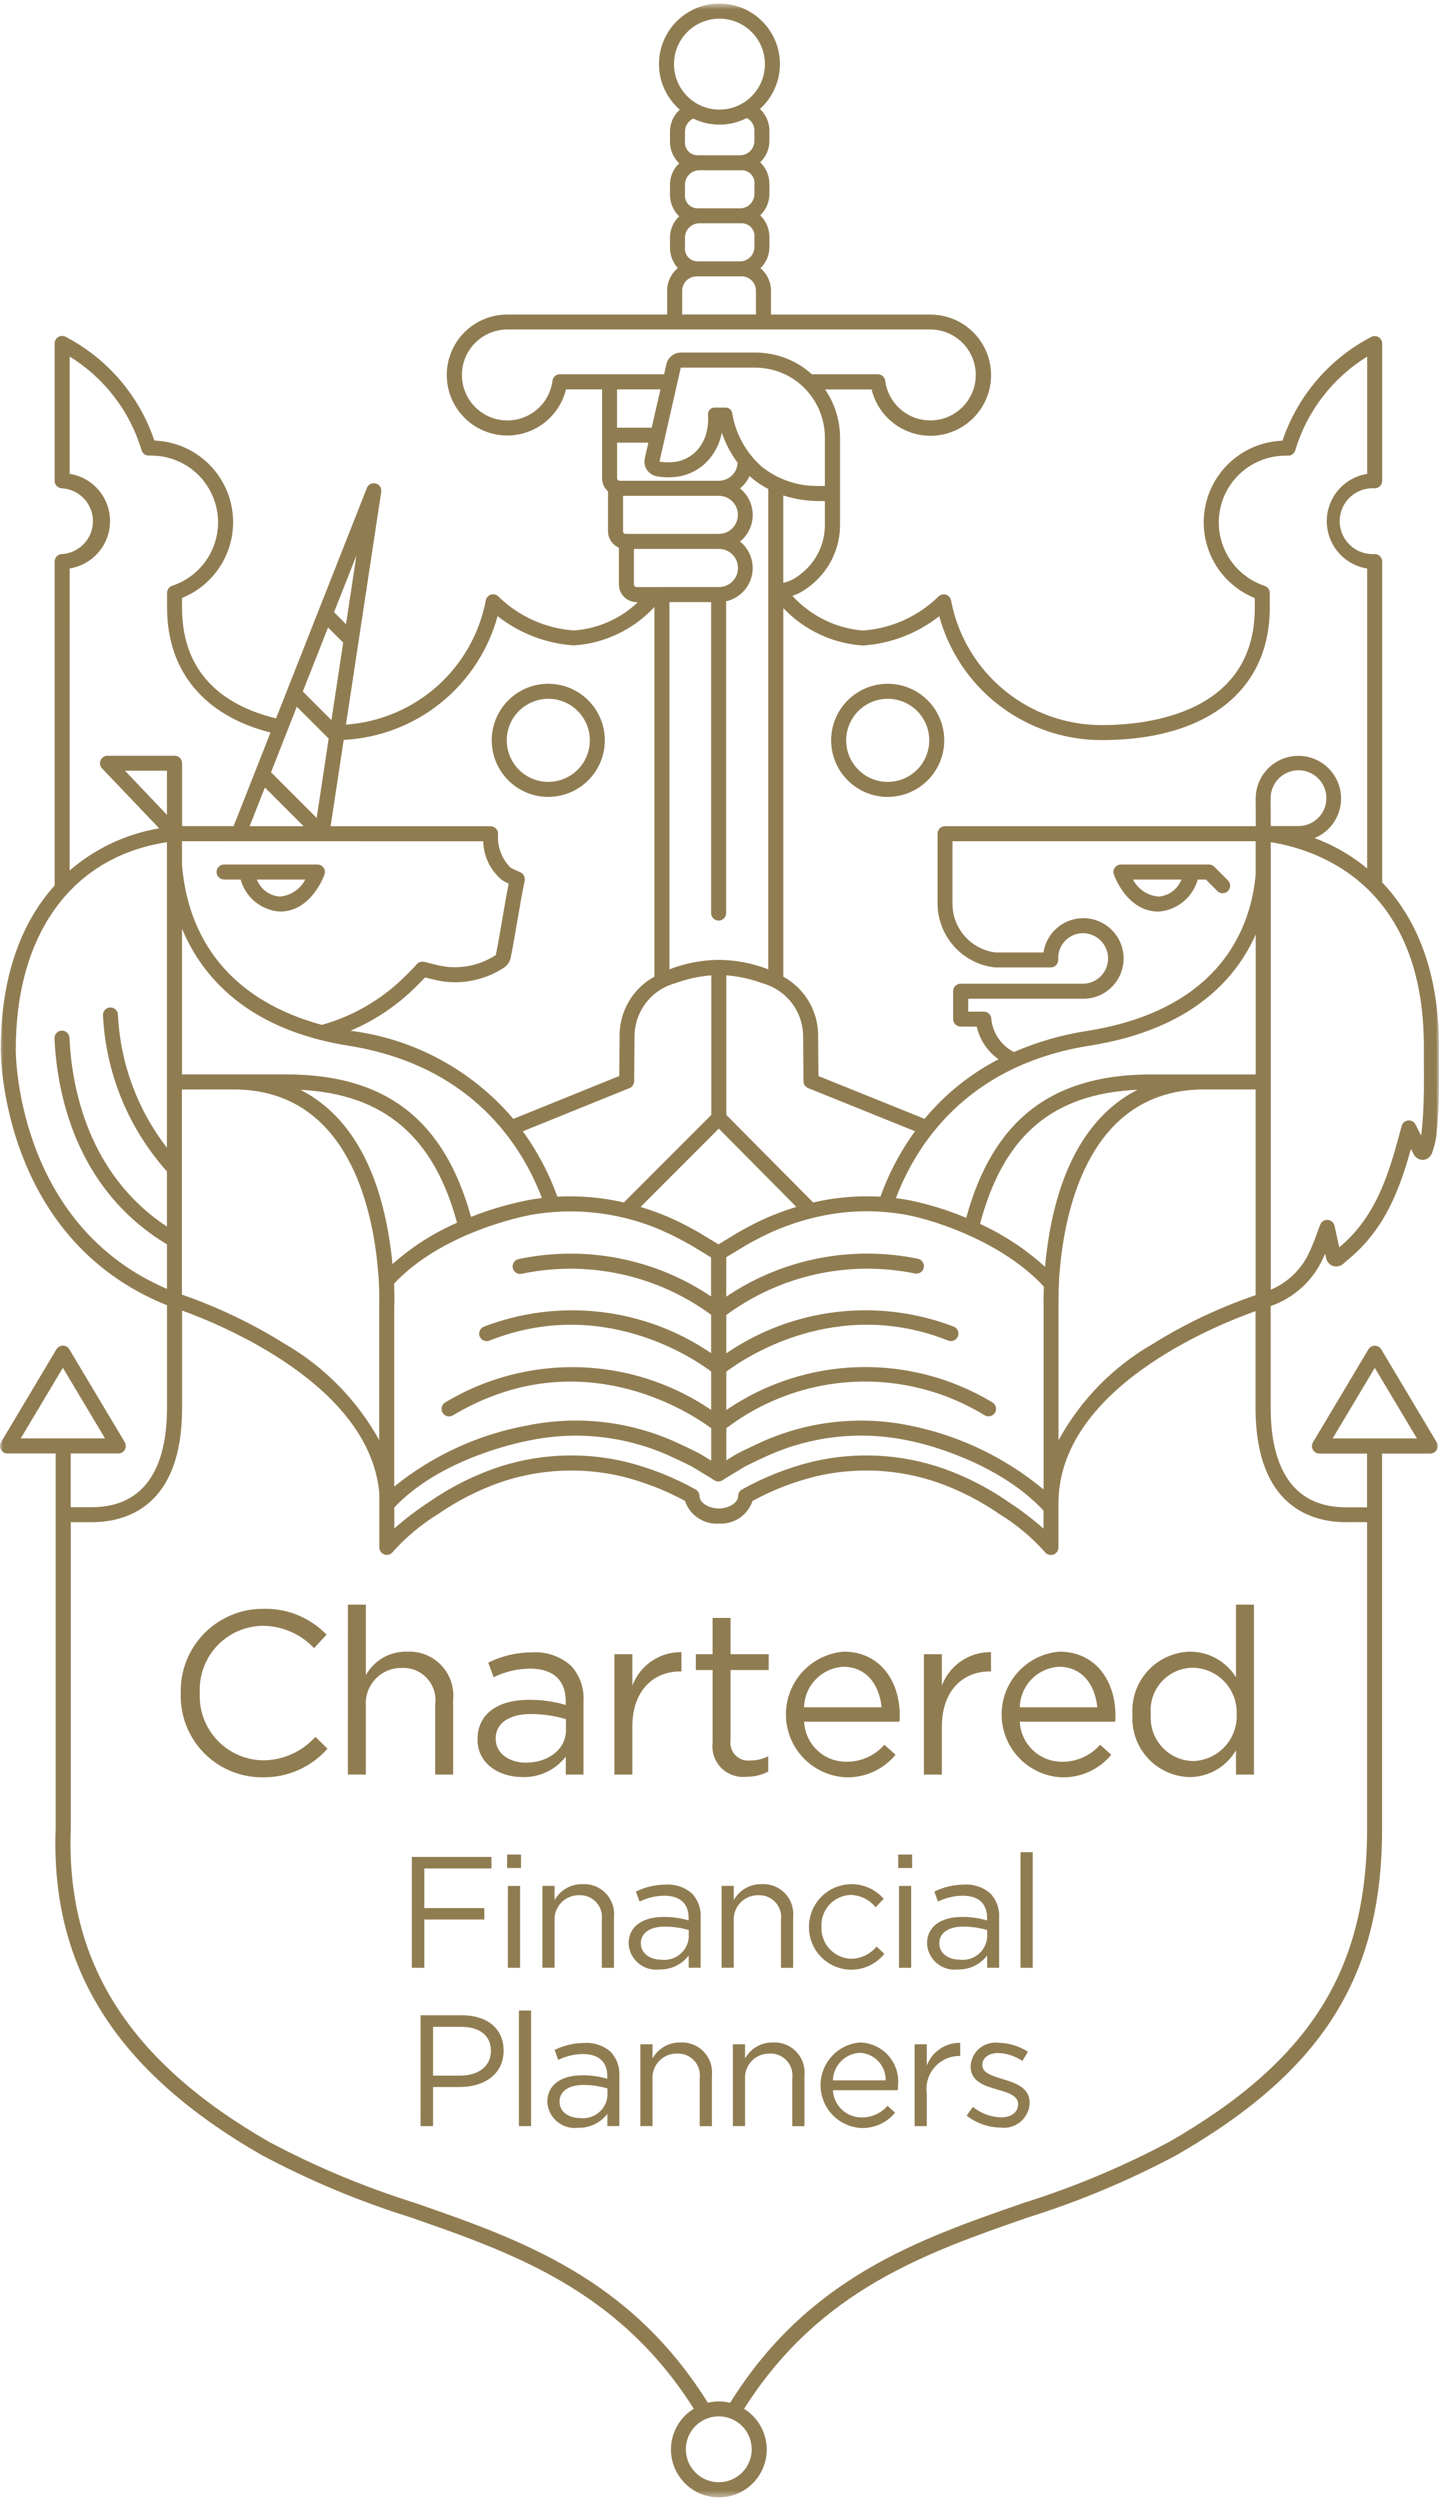 <?xml version="1.0" encoding="UTF-8"?> <svg xmlns="http://www.w3.org/2000/svg" width="228" height="396" viewBox="0 0 228 396" fill="none"><mask id="mask0_106_33" style="mask-type:luminance" maskUnits="userSpaceOnUse" x="0" y="0" width="228" height="396"><path d="M228 0.574H0V395.55H228V0.574Z" fill="white"></path></mask><g mask="url(#mask0_106_33)"><path d="M28.638 268.252V268.178C28.592 266.438 28.895 264.706 29.531 263.087C30.166 261.467 31.12 259.992 32.337 258.747C33.553 257.502 35.007 256.513 36.612 255.842C38.217 255.168 39.941 254.824 41.681 254.831C43.551 254.774 45.413 255.109 47.146 255.816C48.879 256.52 50.446 257.58 51.746 258.925L49.754 261.059C48.712 259.949 47.456 259.065 46.062 258.457C44.668 257.848 43.164 257.53 41.643 257.521C40.285 257.537 38.944 257.824 37.701 258.37C36.457 258.915 35.335 259.705 34.403 260.691C33.471 261.68 32.747 262.845 32.274 264.118C31.802 265.392 31.59 266.746 31.652 268.102V268.176C31.589 269.537 31.799 270.896 32.27 272.172C32.742 273.45 33.464 274.622 34.396 275.613C35.328 276.607 36.449 277.404 37.694 277.956C38.939 278.509 40.282 278.805 41.643 278.829C43.216 278.829 44.77 278.497 46.205 277.854C47.641 277.214 48.925 276.277 49.974 275.106L51.891 276.986C50.601 278.445 49.01 279.607 47.228 280.389C45.445 281.172 43.514 281.558 41.567 281.52C39.838 281.53 38.125 281.188 36.531 280.52C34.936 279.853 33.492 278.869 32.285 277.631C31.078 276.393 30.133 274.925 29.507 273.313C28.88 271.702 28.585 269.981 28.638 268.252Z" fill="#907C51"></path><path d="M55.125 254.17H57.971V265.34C58.612 264.18 59.56 263.22 60.712 262.563C61.863 261.906 63.173 261.579 64.498 261.616C65.499 261.564 66.5 261.728 67.432 262.096C68.365 262.465 69.206 263.032 69.899 263.756C70.592 264.481 71.121 265.347 71.448 266.295C71.776 267.242 71.895 268.25 71.797 269.248V281.082H68.951V269.948C69.05 269.21 68.986 268.461 68.763 267.749C68.54 267.04 68.164 266.388 67.661 265.838C67.158 265.29 66.541 264.858 65.853 264.574C65.165 264.292 64.423 264.161 63.679 264.197C62.902 264.18 62.13 264.325 61.412 264.624C60.694 264.92 60.046 265.363 59.509 265.926C58.972 266.488 58.557 267.154 58.291 267.884C58.025 268.615 57.913 269.393 57.964 270.168V281.077H55.118L55.125 254.17Z" fill="#907C51"></path><path d="M75.663 275.552V275.478C75.663 271.385 78.983 269.246 83.809 269.246C85.78 269.227 87.744 269.499 89.636 270.057V269.466C89.636 266.075 87.572 264.306 83.996 264.306C81.988 264.318 80.009 264.785 78.207 265.672L77.361 263.35C79.515 262.283 81.886 261.728 84.29 261.728C85.406 261.652 86.525 261.801 87.584 262.162C88.642 262.522 89.618 263.089 90.456 263.829C91.151 264.579 91.686 265.463 92.028 266.426C92.37 267.389 92.513 268.413 92.448 269.433V281.084H89.645V278.238C88.839 279.282 87.798 280.119 86.606 280.684C85.415 281.248 84.107 281.521 82.789 281.483C79.201 281.487 75.663 279.46 75.663 275.552ZM89.671 274.076V272.307C87.865 271.771 85.99 271.499 84.105 271.496C80.567 271.496 78.539 273.045 78.539 275.329V275.405C78.539 277.802 80.749 279.199 83.332 279.199C86.828 279.204 89.671 277.1 89.671 274.076Z" fill="#907C51"></path><path d="M97.346 262.022H100.192V267.002C100.781 265.423 101.845 264.064 103.238 263.113C104.631 262.162 106.284 261.666 107.97 261.692V264.752H107.75C103.585 264.752 100.192 267.737 100.192 273.491V281.087H97.346V262.022Z" fill="#907C51"></path><path d="M112.905 276.03V264.528H110.251V262.024H112.905V256.273H115.751V262.024H121.796V264.528H115.751V275.675C115.691 276.109 115.734 276.55 115.875 276.965C116.016 277.377 116.251 277.754 116.562 278.063C116.874 278.369 117.252 278.601 117.668 278.736C118.084 278.871 118.526 278.909 118.959 278.845C119.921 278.85 120.869 278.622 121.724 278.181V280.614C120.667 281.167 119.488 281.447 118.295 281.428C117.566 281.516 116.826 281.435 116.132 281.193C115.438 280.954 114.808 280.558 114.289 280.038C113.77 279.519 113.375 278.888 113.136 278.193C112.896 277.498 112.817 276.758 112.905 276.03Z" fill="#907C51"></path><path d="M134.111 279.054C135.248 279.066 136.373 278.829 137.411 278.366C138.449 277.901 139.374 277.218 140.123 276.362L141.892 277.946C140.941 279.099 139.739 280.021 138.379 280.64C137.018 281.259 135.534 281.563 134.04 281.523C131.508 281.406 129.116 280.33 127.348 278.513C125.581 276.697 124.572 274.275 124.525 271.74C124.478 269.207 125.398 266.75 127.097 264.867C128.796 262.987 131.147 261.825 133.672 261.614C139.314 261.614 142.558 266.12 142.558 271.716C142.558 271.975 142.558 272.269 142.52 272.71H127.404C127.486 274.429 128.23 276.049 129.481 277.233C130.731 278.414 132.39 279.068 134.111 279.054ZM139.679 270.426C139.347 266.962 137.358 264.011 133.596 264.011C131.947 264.109 130.395 264.822 129.247 266.011C128.099 267.199 127.441 268.776 127.402 270.426H139.679Z" fill="#907C51"></path><path d="M146.389 262.022H149.234V267.002C149.824 265.423 150.888 264.064 152.281 263.113C153.673 262.162 155.327 261.666 157.013 261.692V264.752H156.793C152.626 264.752 149.234 267.737 149.234 273.491V281.087H146.389V262.022Z" fill="#907C51"></path><path d="M168.289 279.054C169.426 279.066 170.552 278.831 171.589 278.366C172.627 277.901 173.552 277.218 174.301 276.362L176.07 277.946C175.119 279.099 173.917 280.021 172.557 280.64C171.196 281.259 169.713 281.563 168.218 281.523C165.686 281.406 163.294 280.33 161.526 278.513C159.759 276.697 158.749 274.275 158.702 271.743C158.655 269.207 159.574 266.75 161.273 264.87C162.971 262.989 165.322 261.825 167.848 261.614C173.49 261.614 176.734 266.12 176.734 271.716C176.734 271.975 176.734 272.269 176.699 272.71H161.578C161.66 274.429 162.405 276.052 163.656 277.233C164.907 278.416 166.568 279.068 168.289 279.054ZM173.858 270.426C173.526 266.962 171.536 264.011 167.775 264.011C166.125 264.109 164.573 264.822 163.425 266.011C162.278 267.199 161.619 268.776 161.58 270.426H173.858Z" fill="#907C51"></path><path d="M179.428 271.608V271.534C179.351 270.28 179.529 269.023 179.949 267.839C180.37 266.654 181.024 265.567 181.874 264.64C182.724 263.715 183.752 262.971 184.896 262.451C186.041 261.932 187.278 261.647 188.534 261.616C189.995 261.616 191.432 261.989 192.709 262.698C193.987 263.407 195.062 264.431 195.834 265.672V254.17H198.68V281.082H195.834V277.247C195.086 278.523 194.022 279.585 192.742 280.328C191.463 281.072 190.013 281.471 188.534 281.487C187.279 281.464 186.041 281.186 184.896 280.672C183.75 280.157 182.721 279.417 181.87 278.492C181.019 277.57 180.364 276.484 179.944 275.3C179.524 274.117 179.349 272.86 179.428 271.608ZM195.943 271.572V271.499C195.977 270.564 195.825 269.63 195.496 268.755C195.167 267.877 194.667 267.076 194.026 266.393C193.385 265.71 192.615 265.162 191.761 264.78C190.906 264.398 189.985 264.187 189.049 264.164C188.113 264.161 187.187 264.356 186.331 264.73C185.474 265.107 184.705 265.658 184.073 266.35C183.442 267.04 182.961 267.854 182.662 268.741C182.363 269.627 182.253 270.567 182.337 271.499V271.572C182.268 272.502 182.389 273.439 182.693 274.321C182.997 275.203 183.478 276.014 184.106 276.704C184.734 277.394 185.497 277.949 186.346 278.333C187.196 278.72 188.116 278.926 189.049 278.945C189.987 278.917 190.91 278.703 191.765 278.317C192.62 277.93 193.39 277.378 194.031 276.692C194.671 276.007 195.17 275.201 195.498 274.323C195.827 273.443 195.978 272.509 195.943 271.572Z" fill="#907C51"></path><path d="M65.249 294.13H77.868V295.96H67.232V302.233H76.739V304.04H67.232V311.691H65.249V294.13Z" fill="#907C51"></path><path d="M80.347 293.753H82.555V295.887H80.347V293.753ZM80.472 298.721H82.403V311.693H80.463L80.472 298.721Z" fill="#907C51"></path><path d="M85.941 298.719H87.871V300.976C88.308 300.187 88.953 299.532 89.737 299.086C90.52 298.638 91.412 298.415 92.313 298.441C92.994 298.406 93.675 298.517 94.309 298.771C94.943 299.022 95.515 299.406 95.986 299.9C96.458 300.393 96.817 300.981 97.04 301.626C97.263 302.271 97.345 302.957 97.279 303.635V311.698H95.349V304.109C95.416 303.606 95.372 303.097 95.22 302.613C95.069 302.131 94.812 301.686 94.47 301.313C94.128 300.941 93.708 300.647 93.24 300.452C92.771 300.26 92.266 300.172 91.761 300.196C91.232 300.184 90.706 300.284 90.218 300.486C89.729 300.689 89.288 300.991 88.922 301.372C88.556 301.754 88.274 302.21 88.093 302.708C87.912 303.203 87.837 303.732 87.871 304.261V311.686H85.941V298.719Z" fill="#907C51"></path><path d="M99.599 307.928V307.875C99.599 305.091 101.857 303.637 105.141 303.637C106.483 303.623 107.819 303.811 109.107 304.188V303.787C109.107 301.479 107.703 300.275 105.267 300.275C103.902 300.282 102.555 300.6 101.33 301.202L100.754 299.623C102.219 298.897 103.833 298.517 105.469 298.517C106.227 298.465 106.987 298.565 107.706 298.809C108.425 299.053 109.089 299.438 109.659 299.94C110.132 300.45 110.497 301.053 110.73 301.709C110.963 302.364 111.06 303.061 111.016 303.756V311.684H109.118V309.751C108.57 310.46 107.861 311.032 107.049 311.414C106.238 311.798 105.348 311.985 104.451 311.959C103.865 312.028 103.271 311.978 102.706 311.81C102.14 311.641 101.615 311.362 101.161 310.984C100.707 310.607 100.335 310.14 100.066 309.616C99.798 309.09 99.639 308.516 99.599 307.928ZM109.13 306.924V305.72C107.899 305.354 106.621 305.167 105.336 305.167C102.926 305.167 101.541 306.222 101.541 307.776V307.828C101.541 309.457 103.047 310.411 104.802 310.411C105.316 310.472 105.838 310.432 106.336 310.29C106.834 310.147 107.298 309.908 107.701 309.583C108.105 309.258 108.439 308.855 108.684 308.399C108.93 307.942 109.081 307.439 109.13 306.924Z" fill="#907C51"></path><path d="M114.331 298.719H116.261V300.976C116.697 300.187 117.343 299.532 118.126 299.086C118.91 298.638 119.801 298.415 120.703 298.441C121.384 298.406 122.065 298.517 122.699 298.771C123.333 299.022 123.905 299.406 124.376 299.9C124.847 300.393 125.207 300.981 125.43 301.626C125.653 302.271 125.734 302.957 125.669 303.635V311.698H123.738V304.109C123.806 303.606 123.762 303.097 123.61 302.613C123.458 302.131 123.202 301.686 122.86 301.313C122.518 300.941 122.098 300.647 121.629 300.452C121.161 300.26 120.656 300.172 120.15 300.196C119.621 300.184 119.096 300.284 118.607 300.486C118.119 300.689 117.677 300.991 117.312 301.372C116.946 301.754 116.664 302.21 116.483 302.708C116.302 303.203 116.226 303.732 116.261 304.261V311.686H114.331V298.719Z" fill="#907C51"></path><path d="M128.173 305.269V305.219C128.168 303.843 128.585 302.496 129.366 301.363C130.147 300.229 131.256 299.364 132.544 298.877C133.832 298.391 135.237 298.311 136.573 298.645C137.907 298.982 139.108 299.717 140.014 300.753L138.736 302.107C138.26 301.515 137.662 301.033 136.981 300.696C136.301 300.357 135.556 300.172 134.797 300.151C134.16 300.17 133.535 300.315 132.955 300.578C132.376 300.841 131.855 301.218 131.423 301.685C130.991 302.153 130.656 302.7 130.438 303.298C130.221 303.896 130.125 304.531 130.155 305.167V305.219C130.129 305.864 130.233 306.509 130.46 307.116C130.687 307.721 131.032 308.273 131.477 308.745C131.921 309.215 132.454 309.59 133.046 309.85C133.638 310.111 134.276 310.251 134.922 310.261C135.683 310.239 136.43 310.057 137.114 309.722C137.797 309.388 138.402 308.914 138.887 308.328L140.118 309.481C139.248 310.567 138.062 311.354 136.724 311.736C135.387 312.118 133.964 312.073 132.652 311.61C131.34 311.148 130.205 310.289 129.403 309.151C128.601 308.015 128.172 306.658 128.175 305.266L128.173 305.269Z" fill="#907C51"></path><path d="M142.314 293.753H144.522V295.887H142.314V293.753ZM142.44 298.721H144.371V311.693H142.44V298.721Z" fill="#907C51"></path><path d="M146.885 307.928V307.875C146.885 305.091 149.142 303.637 152.429 303.637C153.771 303.623 155.107 303.811 156.395 304.188V303.787C156.395 301.479 154.991 300.275 152.555 300.275C151.189 300.282 149.842 300.597 148.616 301.202L148.04 299.623C149.506 298.894 151.12 298.517 152.757 298.517C153.515 298.465 154.275 298.565 154.994 298.809C155.713 299.053 156.377 299.438 156.947 299.94C157.42 300.45 157.784 301.053 158.017 301.709C158.251 302.364 158.348 303.061 158.304 303.756V311.684H156.406V309.751C155.858 310.46 155.149 311.032 154.338 311.414C153.526 311.798 152.636 311.985 151.739 311.959C151.153 312.028 150.559 311.978 149.993 311.81C149.427 311.641 148.901 311.362 148.447 310.984C147.993 310.607 147.621 310.143 147.352 309.616C147.083 309.092 146.924 308.516 146.885 307.928ZM156.418 306.924V305.72C155.187 305.354 153.909 305.167 152.624 305.167C150.217 305.167 148.829 306.222 148.829 307.776V307.828C148.829 309.457 150.335 310.411 152.09 310.411C152.603 310.472 153.124 310.43 153.62 310.285C154.116 310.143 154.579 309.901 154.981 309.576C155.383 309.251 155.716 308.85 155.961 308.395C156.206 307.939 156.357 307.441 156.406 306.927L156.418 306.924Z" fill="#907C51"></path><path d="M161.696 293.376H163.627V311.691H161.696V293.376Z" fill="#907C51"></path><path d="M66.641 319.211H73.215C77.18 319.211 79.789 321.317 79.789 324.779V324.829C79.789 328.624 76.625 330.573 72.888 330.573H68.619V336.77H66.636L66.641 319.211ZM72.963 328.768C75.873 328.768 77.78 327.213 77.78 324.905V324.855C77.78 322.346 75.899 321.042 73.063 321.042H68.621V328.768H72.963Z" fill="#907C51"></path><path d="M82.216 318.457H84.146V336.772H82.216V318.457Z" fill="#907C51"></path><path d="M86.717 333.008V332.956C86.717 330.172 88.975 328.718 92.259 328.718C93.601 328.704 94.937 328.891 96.224 329.268V328.868C96.224 326.56 94.82 325.355 92.385 325.355C91.019 325.363 89.673 325.68 88.448 326.283L87.872 324.703C89.337 323.975 90.951 323.598 92.586 323.598C93.344 323.546 94.105 323.646 94.824 323.89C95.543 324.134 96.207 324.518 96.777 325.021C97.25 325.531 97.614 326.133 97.847 326.79C98.081 327.445 98.178 328.142 98.133 328.837V336.765H96.236V334.832C95.687 335.541 94.978 336.113 94.167 336.494C93.356 336.879 92.466 337.066 91.569 337.04C90.983 337.109 90.389 337.059 89.823 336.891C89.258 336.722 88.732 336.442 88.278 336.065C87.825 335.688 87.452 335.221 87.184 334.697C86.915 334.17 86.756 333.596 86.717 333.008ZM96.248 332.005V330.8C95.016 330.435 93.738 330.248 92.454 330.248C90.046 330.248 88.659 331.303 88.659 332.857V332.909C88.659 334.538 90.165 335.491 91.92 335.491C92.434 335.553 92.955 335.513 93.453 335.37C93.951 335.228 94.415 334.986 94.818 334.661C95.222 334.336 95.556 333.936 95.802 333.48C96.047 333.023 96.199 332.52 96.248 332.005Z" fill="#907C51"></path><path d="M101.458 323.8H103.388V326.057C103.825 325.268 104.47 324.613 105.253 324.167C106.037 323.719 106.928 323.496 107.83 323.522C108.511 323.487 109.192 323.598 109.825 323.852C110.459 324.103 111.032 324.488 111.503 324.981C111.974 325.474 112.334 326.062 112.557 326.707C112.78 327.352 112.861 328.038 112.796 328.716V336.779H110.865V329.19C110.933 328.687 110.889 328.178 110.737 327.694C110.585 327.21 110.328 326.767 109.986 326.394C109.644 326.02 109.223 325.725 108.755 325.533C108.286 325.341 107.781 325.254 107.275 325.277C106.746 325.265 106.22 325.365 105.732 325.567C105.243 325.771 104.802 326.072 104.436 326.454C104.07 326.835 103.788 327.291 103.607 327.789C103.426 328.284 103.351 328.813 103.386 329.342V336.767H101.458V323.8Z" fill="#907C51"></path><path d="M116.118 323.8H118.049V326.057C118.485 325.268 119.13 324.613 119.914 324.167C120.697 323.719 121.589 323.496 122.49 323.522C123.172 323.487 123.853 323.598 124.487 323.85C125.121 324.101 125.694 324.488 126.165 324.981C126.637 325.474 126.997 326.062 127.22 326.707C127.443 327.352 127.524 328.038 127.459 328.716V336.779H125.528V329.19C125.596 328.687 125.552 328.178 125.4 327.694C125.248 327.212 124.992 326.767 124.65 326.394C124.307 326.022 123.887 325.728 123.419 325.533C122.951 325.341 122.446 325.254 121.94 325.277C121.411 325.265 120.886 325.365 120.397 325.567C119.909 325.771 119.467 326.072 119.102 326.454C118.736 326.835 118.454 327.291 118.273 327.789C118.092 328.284 118.016 328.813 118.051 329.342V336.767H116.121L116.118 323.8Z" fill="#907C51"></path><path d="M136.535 335.392C137.308 335.399 138.074 335.238 138.78 334.922C139.487 334.607 140.116 334.14 140.626 333.558L141.83 334.638C141.183 335.423 140.366 336.049 139.44 336.471C138.514 336.893 137.504 337.097 136.487 337.071C134.765 336.99 133.137 336.26 131.934 335.022C130.732 333.786 130.045 332.138 130.013 330.414C129.981 328.69 130.606 327.018 131.762 325.737C132.918 324.459 134.517 323.667 136.236 323.522C137.098 323.536 137.948 323.731 138.73 324.091C139.513 324.454 140.211 324.976 140.781 325.623C141.35 326.271 141.777 327.03 142.036 327.853C142.294 328.676 142.378 329.544 142.281 330.4C142.281 330.575 142.281 330.774 142.255 331.078H131.97C132.027 332.247 132.534 333.35 133.384 334.154C134.235 334.958 135.364 335.401 136.535 335.392ZM140.329 329.522C140.355 328.396 139.935 327.302 139.159 326.487C138.383 325.668 137.316 325.189 136.189 325.156C135.066 325.223 134.01 325.706 133.229 326.517C132.448 327.326 132 328.398 131.974 329.522H140.329Z" fill="#907C51"></path><path d="M144.914 323.8H146.844V327.186C147.246 326.11 147.97 325.187 148.919 324.54C149.867 323.892 150.992 323.556 152.14 323.574V325.657H151.988C151.244 325.659 150.508 325.823 149.831 326.133C149.155 326.444 148.552 326.897 148.065 327.461C147.578 328.023 147.217 328.685 147.006 329.399C146.796 330.113 146.741 330.865 146.844 331.602V336.77H144.914V323.8Z" fill="#907C51"></path><path d="M153.16 335.107L154.137 333.727C155.416 334.752 156.992 335.333 158.629 335.387C160.185 335.387 161.313 334.586 161.313 333.329V333.279C161.313 331.975 159.781 331.474 158.076 330.995C156.044 330.419 153.786 329.717 153.786 327.333V327.281C153.811 326.741 153.948 326.209 154.188 325.723C154.428 325.237 154.766 324.805 155.181 324.457C155.596 324.108 156.078 323.85 156.598 323.696C157.118 323.544 157.664 323.499 158.202 323.567C159.86 323.596 161.477 324.089 162.869 324.99L161.992 326.444C160.855 325.676 159.524 325.239 158.152 325.19C156.62 325.19 155.643 325.991 155.643 327.073V327.122C155.643 328.351 157.249 328.83 158.98 329.354C160.986 329.956 163.144 330.734 163.144 333.068V333.118C163.121 333.684 162.981 334.242 162.731 334.752C162.481 335.261 162.127 335.714 161.693 336.08C161.258 336.445 160.753 336.718 160.207 336.876C159.662 337.035 159.09 337.078 158.527 337.005C156.579 336.976 154.694 336.31 153.16 335.107Z" fill="#907C51"></path><path d="M227.99 168.264C227.99 167.432 227.99 166.609 227.99 165.793V165.771C227.99 155.289 225.22 146.823 219.768 140.61C219.519 140.325 219.261 140.05 219.002 139.78V88.944C219.002 88.629 218.877 88.328 218.655 88.106C218.433 87.883 218.131 87.758 217.816 87.758C217.105 87.804 216.391 87.703 215.72 87.462C215.048 87.221 214.434 86.845 213.914 86.357C213.393 85.869 212.979 85.279 212.695 84.625C212.412 83.97 212.266 83.265 212.266 82.551C212.266 81.838 212.412 81.132 212.695 80.478C212.979 79.823 213.393 79.234 213.914 78.746C214.434 78.258 215.048 77.882 215.72 77.641C216.391 77.4 217.105 77.299 217.816 77.345C218.131 77.345 218.433 77.22 218.655 76.998C218.877 76.775 219.002 76.473 219.002 76.159V54.426C219.004 54.225 218.954 54.027 218.857 53.85C218.761 53.673 218.621 53.524 218.451 53.416C218.281 53.309 218.086 53.246 217.885 53.234C217.684 53.223 217.483 53.263 217.302 53.35C210.646 56.801 205.589 62.702 203.198 69.808C203.006 69.808 202.824 69.822 202.684 69.834C199.772 70.054 197.02 71.252 194.876 73.234C192.732 75.216 191.321 77.865 190.873 80.751C190.424 83.636 190.965 86.588 192.407 89.127C193.85 91.666 196.108 93.642 198.816 94.735V96.26C198.816 113.043 181.838 114.855 174.541 114.855C168.89 114.855 163.415 112.883 159.062 109.28C154.708 105.677 151.748 100.668 150.691 95.117C150.651 94.898 150.551 94.695 150.402 94.531C150.252 94.366 150.06 94.247 149.846 94.187C149.632 94.126 149.405 94.127 149.192 94.19C148.979 94.252 148.787 94.373 148.639 94.538C145.423 97.664 141.206 99.554 136.732 99.874C132.445 99.526 128.45 97.562 125.557 94.379C126.072 94.201 126.458 94.026 126.534 93.99L126.594 93.962C127.662 93.388 128.64 92.661 129.496 91.804C130.64 90.67 131.547 89.32 132.165 87.833C132.784 86.346 133.101 84.751 133.099 83.141V77.084C133.099 77.051 133.099 77.017 133.099 76.984V69.317C133.095 66.593 132.269 63.932 130.727 61.686H138.1C138.524 63.436 139.431 65.032 140.719 66.292C142.007 67.551 143.623 68.423 145.383 68.807C147.143 69.191 148.975 69.072 150.67 68.465C152.366 67.857 153.856 66.784 154.971 65.37C156.086 63.955 156.78 62.255 156.975 60.465C157.169 58.674 156.856 56.865 156.071 55.243C155.286 53.623 154.06 52.255 152.535 51.297C151.009 50.34 149.245 49.83 147.444 49.828H122.159V46.043C122.158 45.364 122.007 44.693 121.718 44.078C121.428 43.463 121.008 42.92 120.485 42.486C120.935 42.053 121.293 41.534 121.538 40.959C121.782 40.385 121.908 39.766 121.908 39.142V37.643C121.922 36.985 121.8 36.33 121.549 35.721C121.298 35.112 120.924 34.562 120.449 34.105C120.909 33.672 121.276 33.15 121.527 32.571C121.778 31.991 121.907 31.366 121.908 30.735V29.236C121.922 28.578 121.8 27.923 121.549 27.314C121.298 26.705 120.923 26.155 120.449 25.698C120.909 25.265 121.276 24.743 121.527 24.164C121.778 23.584 121.907 22.959 121.908 22.328V20.829C121.923 20.163 121.798 19.5 121.541 18.885C121.284 18.27 120.899 17.716 120.413 17.26C121.857 15.957 122.871 14.246 123.319 12.354C123.767 10.461 123.629 8.477 122.923 6.665C122.216 4.853 120.976 3.299 119.365 2.209C117.755 1.119 115.85 0.544 113.906 0.562C111.961 0.58 110.068 1.189 108.478 2.308C106.887 3.428 105.675 5.004 105.002 6.829C104.329 8.654 104.227 10.64 104.71 12.524C105.193 14.408 106.237 16.1 107.705 17.376C107.216 17.81 106.826 18.342 106.558 18.938C106.29 19.533 106.151 20.178 106.151 20.831V22.328C106.137 22.986 106.259 23.641 106.51 24.25C106.761 24.859 107.135 25.409 107.61 25.866C107.149 26.299 106.783 26.821 106.532 27.4C106.281 27.98 106.151 28.605 106.151 29.236V30.735C106.137 31.393 106.259 32.048 106.51 32.657C106.761 33.266 107.135 33.816 107.61 34.273C107.15 34.706 106.783 35.228 106.532 35.807C106.281 36.387 106.152 37.012 106.151 37.643V39.142C106.13 40.367 106.575 41.554 107.396 42.462C106.868 42.897 106.442 43.444 106.15 44.063C105.857 44.682 105.705 45.358 105.705 46.043V49.819H80.37C78.573 49.818 76.811 50.324 75.287 51.277C73.763 52.231 72.537 53.593 71.751 55.21C70.965 56.827 70.649 58.632 70.84 60.42C71.031 62.207 71.721 63.905 72.831 65.319C73.941 66.733 75.427 67.807 77.118 68.417C78.809 69.027 80.637 69.148 82.394 68.769C84.152 68.389 85.767 67.522 87.055 66.268C88.343 65.014 89.252 63.422 89.679 61.676H95.392V75.744C95.391 76.112 95.464 76.476 95.605 76.815C95.746 77.155 95.953 77.463 96.215 77.722C96.252 77.76 96.297 77.788 96.338 77.824V84.156C96.339 84.708 96.503 85.248 96.809 85.708C97.115 86.168 97.55 86.527 98.059 86.741V92.575C98.061 93.317 98.357 94.028 98.882 94.553C99.407 95.078 100.118 95.374 100.86 95.375H101.074C98.314 98.004 94.725 99.591 90.924 99.865C86.45 99.544 82.233 97.654 79.016 94.529C78.868 94.364 78.677 94.243 78.464 94.182C78.251 94.12 78.025 94.119 77.811 94.179C77.598 94.24 77.406 94.359 77.257 94.523C77.107 94.687 77.007 94.889 76.967 95.107C75.964 100.371 73.247 105.155 69.24 108.713C65.232 112.271 60.161 114.403 54.815 114.777L60.398 77.947C60.453 77.653 60.396 77.349 60.237 77.096C60.078 76.842 59.83 76.658 59.541 76.58C59.252 76.503 58.944 76.537 58.68 76.676C58.415 76.816 58.213 77.051 58.114 77.333L43.738 113.788C36.495 112.035 28.84 107.522 28.84 96.239V94.714C31.547 93.621 33.806 91.645 35.248 89.106C36.69 86.567 37.231 83.615 36.784 80.73C36.336 77.845 34.925 75.196 32.781 73.214C30.637 71.232 27.886 70.033 24.974 69.813C24.834 69.813 24.649 69.794 24.459 69.787C22.069 62.681 17.012 56.78 10.356 53.328C10.175 53.241 9.974 53.201 9.773 53.213C9.572 53.224 9.377 53.287 9.207 53.395C9.037 53.502 8.897 53.652 8.801 53.828C8.704 54.005 8.654 54.204 8.656 54.405V76.161C8.656 76.476 8.781 76.778 9.003 77C9.225 77.222 9.527 77.347 9.841 77.347C11.165 77.432 12.406 78.017 13.313 78.984C14.22 79.951 14.725 81.228 14.725 82.554C14.725 83.88 14.22 85.156 13.313 86.123C12.406 87.09 11.165 87.676 9.841 87.76C9.527 87.76 9.225 87.885 9.003 88.108C8.781 88.33 8.656 88.632 8.656 88.946V140.266C8.506 140.432 8.352 140.595 8.208 140.766C2.841 147.051 0.118 155.64 0.118 166.274C0.118 166.575 0.033 196.155 26.463 206.747V222.958C26.463 222.984 26.463 223.008 26.463 223.032C26.463 230.196 24.391 238.736 14.521 238.736H11.2V230.227H18.739C18.95 230.228 19.158 230.173 19.34 230.068C19.523 229.963 19.674 229.81 19.778 229.627C19.883 229.443 19.936 229.235 19.933 229.025C19.93 228.814 19.871 228.607 19.762 228.427L10.987 213.724C10.882 213.545 10.733 213.398 10.554 213.295C10.374 213.193 10.171 213.139 9.965 213.139C9.758 213.139 9.555 213.193 9.376 213.295C9.197 213.398 9.047 213.545 8.943 213.724L0.168 228.427C0.059 228.607 -0 228.814 -0.003 229.025C-0.006 229.235 0.047 229.443 0.151 229.627C0.255 229.81 0.407 229.963 0.589 230.068C0.772 230.173 0.979 230.228 1.19 230.227H8.817V289.598C7.999 311.632 18.346 328.064 41.385 341.311C48.899 345.326 56.773 348.627 64.903 351.174C81.191 356.833 97.986 362.679 109.92 381.53C108.513 382.395 107.428 383.695 106.827 385.234C106.227 386.771 106.145 388.464 106.593 390.053C107.041 391.642 107.996 393.041 109.311 394.039C110.627 395.038 112.232 395.579 113.883 395.581C115.535 395.586 117.142 395.05 118.461 394.056C119.78 393.062 120.739 391.666 121.193 390.079C121.647 388.492 121.571 386.799 120.976 385.26C120.381 383.719 119.301 382.414 117.897 381.544C129.831 362.726 146.616 356.88 162.894 351.226C171.025 348.679 178.898 345.378 186.413 341.363C209.547 328.061 218.981 313.092 218.981 289.695V230.241H226.608C226.818 230.243 227.026 230.188 227.209 230.082C227.391 229.977 227.542 229.824 227.647 229.641C227.751 229.458 227.804 229.25 227.801 229.039C227.798 228.828 227.739 228.622 227.63 228.441L218.855 213.738C218.75 213.56 218.601 213.413 218.422 213.311C218.243 213.209 218.04 213.155 217.834 213.155C217.628 213.155 217.426 213.209 217.247 213.311C217.067 213.413 216.918 213.56 216.813 213.738L208.039 228.441C207.929 228.622 207.87 228.828 207.867 229.039C207.864 229.25 207.918 229.458 208.022 229.641C208.126 229.824 208.277 229.977 208.46 230.082C208.642 230.188 208.85 230.243 209.061 230.241H216.597V238.753H213.277C203.405 238.753 201.334 230.215 201.334 223.048V206.872C203.181 206.235 204.876 205.222 206.313 203.899C207.749 202.575 208.897 200.969 209.684 199.181C209.782 198.977 209.875 198.777 209.962 198.579L210.109 199.25C210.165 199.548 210.299 199.825 210.499 200.053C210.698 200.282 210.955 200.452 211.243 200.547C211.572 200.632 211.919 200.621 212.243 200.516C212.567 200.412 212.855 200.218 213.073 199.957L213.754 199.381C219.495 194.595 221.782 188.31 223.553 181.983L223.985 182.832C224.011 182.886 224.042 182.938 224.077 182.986C224.227 183.206 224.427 183.387 224.659 183.515C224.892 183.643 225.152 183.715 225.417 183.724C225.489 183.724 225.561 183.719 225.633 183.71C225.955 183.65 226.252 183.497 226.488 183.271C226.724 183.045 226.89 182.755 226.963 182.436C227.284 181.534 227.5 180.599 227.606 179.647C227.708 178.661 227.774 177.66 227.843 176.695V176.578C228.021 173.79 228.004 170.979 227.99 168.264ZM211.152 227.844L217.826 216.664L224.502 227.844H211.152ZM136.718 102.248C141.126 101.957 145.343 100.337 148.812 97.602C150.356 103.241 153.709 108.215 158.356 111.762C163.002 115.309 168.686 117.23 174.531 117.231C191.222 117.231 201.187 109.391 201.187 96.255V93.933C201.19 93.688 201.116 93.447 200.976 93.246C200.835 93.044 200.636 92.891 200.405 92.807C198.079 92.048 196.087 90.507 194.771 88.444C193.454 86.382 192.893 83.927 193.184 81.498C193.474 79.068 194.599 76.814 196.365 75.121C198.13 73.427 200.429 72.399 202.869 72.21C203.139 72.189 203.763 72.175 204.09 72.175C204.116 72.175 204.142 72.175 204.168 72.175C204.21 72.173 204.251 72.169 204.292 72.163L204.401 72.137C204.439 72.137 204.477 72.115 204.515 72.101L204.617 72.054C204.653 72.037 204.687 72.018 204.721 71.997L204.806 71.935C204.839 71.911 204.871 71.885 204.901 71.857C204.927 71.833 204.949 71.807 204.972 71.784C204.996 71.76 205.027 71.722 205.051 71.686C205.072 71.657 205.092 71.626 205.11 71.594C205.129 71.558 205.148 71.525 205.164 71.49C205.182 71.451 205.197 71.411 205.209 71.371C205.209 71.347 205.228 71.326 205.236 71.3C207.088 65.136 211.138 59.867 216.619 56.492V75.061C214.834 75.344 213.209 76.254 212.036 77.628C210.863 79.002 210.219 80.749 210.219 82.556C210.219 84.363 210.863 86.11 212.036 87.484C213.209 88.858 214.834 89.768 216.619 90.051V137.558C214.134 135.496 211.318 133.869 208.29 132.746C209.426 132.279 210.413 131.513 211.146 130.528C211.879 129.543 212.331 128.377 212.452 127.156C212.573 125.934 212.36 124.703 211.835 123.593C211.309 122.483 210.492 121.537 209.471 120.857C208.449 120.176 207.261 119.786 206.035 119.729C204.809 119.671 203.59 119.949 202.509 120.531C201.428 121.114 200.526 121.98 199.9 123.035C199.274 124.091 198.946 125.298 198.953 126.525L198.97 130.865H149.733C149.418 130.865 149.116 130.99 148.894 131.212C148.672 131.435 148.547 131.736 148.547 132.051V143.088C148.551 145.574 149.46 147.973 151.104 149.838C152.748 151.703 155.014 152.906 157.48 153.221C157.634 153.233 157.789 153.24 157.969 153.243H166.485C166.799 153.243 167.101 153.118 167.324 152.896C167.546 152.673 167.671 152.371 167.671 152.057V151.796C167.671 151.67 167.671 151.54 167.671 151.481C167.74 150.475 168.193 149.534 168.935 148.851C169.678 148.169 170.654 147.797 171.662 147.812C172.706 147.837 173.7 148.27 174.43 149.018C175.159 149.766 175.568 150.769 175.568 151.814C175.568 152.859 175.159 153.862 174.43 154.61C173.7 155.358 172.706 155.79 171.662 155.816H152.201C151.887 155.816 151.585 155.941 151.363 156.163C151.141 156.385 151.016 156.687 151.016 157.002V161.422C151.016 161.737 151.141 162.038 151.363 162.261C151.585 162.483 151.887 162.608 152.201 162.608H154.753C155.227 164.7 156.457 166.543 158.208 167.783C153.71 170.113 149.724 173.323 146.488 177.221L129.677 170.439L129.627 164.249C129.668 162.306 129.175 160.388 128.203 158.706C127.23 157.022 125.815 155.638 124.111 154.704V96.319C127.417 99.812 131.919 101.929 136.718 102.248ZM165.351 206.915V235.928C159.223 230.833 151.919 227.35 144.103 225.792C136.268 224.196 128.131 225.083 120.824 228.33C118.369 229.456 116.875 230.189 116.389 230.504C116.097 230.696 115.611 230.979 115.099 231.294H115.082V226.224C120.908 221.803 127.931 219.243 135.235 218.878C142.538 218.513 149.782 220.36 156.019 224.177C156.291 224.338 156.615 224.385 156.921 224.308C157.227 224.23 157.49 224.033 157.651 223.762C157.812 223.491 157.859 223.166 157.781 222.861C157.704 222.554 157.507 222.292 157.236 222.131C150.832 218.272 143.454 216.335 135.981 216.55C128.507 216.764 121.252 219.121 115.08 223.34V217.264C117.836 215.189 132.413 205.267 150.226 212.339C150.371 212.396 150.526 212.425 150.683 212.423C150.839 212.42 150.993 212.387 151.137 212.326C151.28 212.264 151.41 212.174 151.519 212.062C151.628 211.95 151.714 211.818 151.772 211.672C151.83 211.527 151.858 211.372 151.856 211.215C151.854 211.059 151.821 210.905 151.759 210.761C151.697 210.618 151.608 210.487 151.496 210.379C151.383 210.269 151.251 210.184 151.106 210.126C145.205 207.869 138.846 207.074 132.571 207.811C126.297 208.548 120.294 210.794 115.078 214.357V208.29C119.319 205.17 124.167 202.973 129.309 201.839C134.452 200.706 139.775 200.661 144.935 201.709C145.243 201.78 145.566 201.725 145.833 201.556C146.101 201.388 146.29 201.121 146.36 200.813C146.43 200.505 146.375 200.182 146.207 199.915C146.039 199.647 145.772 199.458 145.464 199.388C140.254 198.312 134.881 198.288 129.662 199.318C124.442 200.348 119.481 202.411 115.07 205.385V199.143C115.44 198.906 115.91 198.631 116.342 198.373C116.882 198.048 117.397 197.74 117.705 197.54C118.227 197.201 120.421 195.999 121.834 195.351C124.035 194.339 126.326 193.533 128.676 192.944C128.718 192.937 128.76 192.927 128.802 192.916C133.669 191.691 138.743 191.529 143.678 192.442C148.407 193.336 158.996 196.86 165.389 203.792C165.321 205.632 165.349 206.884 165.351 206.915ZM62.428 203.332C69.943 195.311 82.585 192.724 84.02 192.453C91.426 191.124 99.062 192.138 105.864 195.356C107.287 196.004 109.471 197.206 109.995 197.545C110.304 197.747 110.818 198.053 111.357 198.377C111.805 198.645 112.286 198.935 112.663 199.17V205.35C108.231 202.37 103.244 200.311 98 199.296C92.756 198.28 87.362 198.33 82.137 199.44C81.985 199.475 81.841 199.541 81.715 199.632C81.588 199.723 81.48 199.839 81.397 199.971C81.315 200.104 81.26 200.252 81.235 200.406C81.209 200.56 81.215 200.718 81.25 200.87C81.286 201.022 81.351 201.166 81.442 201.293C81.533 201.419 81.649 201.527 81.781 201.61C81.914 201.692 82.062 201.747 82.216 201.773C82.371 201.798 82.528 201.792 82.68 201.757C87.856 200.675 93.201 200.694 98.368 201.814C103.535 202.934 108.409 205.128 112.673 208.255V214.331C107.456 210.777 101.456 208.54 95.186 207.811C88.916 207.081 82.562 207.88 76.668 210.14C76.375 210.257 76.141 210.485 76.016 210.775C75.891 211.065 75.887 211.392 76.003 211.685C76.12 211.978 76.348 212.213 76.638 212.338C76.928 212.463 77.255 212.467 77.548 212.35C95.299 205.295 109.829 215.106 112.678 217.238V223.326C107.002 219.462 100.409 217.161 93.562 216.655C86.715 216.149 79.855 217.455 73.673 220.442C72.627 220.954 71.574 221.528 70.54 222.142C70.269 222.304 70.073 222.567 69.996 222.873C69.918 223.179 69.965 223.504 70.127 223.775C70.288 224.047 70.551 224.243 70.857 224.32C71.163 224.398 71.488 224.351 71.759 224.189C72.739 223.606 73.737 223.063 74.726 222.576C93.646 213.273 109.678 223.999 112.685 226.219V231.353L112.573 231.285C112.061 230.979 111.575 230.689 111.285 230.5C110.795 230.18 109.305 229.449 106.851 228.323C99.544 225.076 91.406 224.189 83.572 225.785C75.837 227.192 68.579 230.52 62.465 235.463V206.955C62.48 206.886 62.527 205.409 62.437 203.332H62.428ZM76.564 133.258C76.59 134.435 76.868 135.592 77.381 136.652C77.894 137.711 78.629 138.648 79.536 139.398C79.874 139.615 80.23 139.803 80.6 139.96C80.264 141.62 79.927 143.612 79.597 145.535C79.268 147.459 78.919 149.517 78.585 151.149C78.561 151.267 78.559 151.279 78.412 151.367C76.12 152.82 73.399 153.441 70.704 153.127C69.935 153.016 69.174 152.858 68.425 152.652C68.012 152.546 67.6 152.441 67.187 152.346H67.118C67.077 152.339 67.035 152.334 66.993 152.332C66.954 152.33 66.915 152.33 66.876 152.332H66.763L66.649 152.353C66.61 152.362 66.572 152.373 66.535 152.387C66.501 152.398 66.468 152.412 66.435 152.427C66.398 152.444 66.361 152.463 66.326 152.484L66.239 152.543L66.139 152.619L66.058 152.702C66.039 152.721 66.02 152.738 66.004 152.757C65.7 153.116 65.376 153.459 65.036 153.783C64.844 153.973 64.652 154.163 64.467 154.357C60.758 158.147 56.12 160.897 51.016 162.333C42.417 160.035 31.436 154.201 29.122 139.424C28.999 138.646 28.906 137.849 28.842 137.052C28.842 137.031 28.842 137.014 28.842 136.993V133.244C36.417 133.249 69.037 133.258 76.574 133.258H76.564ZM39.557 130.865L41.973 124.735L48.108 130.87L39.557 130.865ZM50.582 164.681C50.609 164.689 50.637 164.696 50.665 164.702C52.088 165.065 53.579 165.38 55.171 165.632C74.835 168.752 82.761 181.582 85.856 189.764C85.094 189.857 84.333 189.968 83.581 190.113C80.524 190.722 77.527 191.605 74.627 192.75C70.382 177.361 61.088 170.185 45.407 170.185H28.842V147.117C31.671 153.885 37.733 161.382 50.591 164.681H50.582ZM113.866 145.82C114.18 145.82 114.482 145.695 114.704 145.473C114.926 145.25 115.051 144.949 115.051 144.634V95.243C116.041 95.019 116.948 94.522 117.668 93.806C118.388 93.091 118.892 92.188 119.121 91.199C119.351 90.211 119.298 89.178 118.967 88.219C118.636 87.259 118.042 86.412 117.252 85.775C117.88 85.269 118.387 84.628 118.735 83.899C119.084 83.171 119.264 82.374 119.264 81.567C119.264 80.76 119.084 79.963 118.735 79.235C118.387 78.507 117.88 77.866 117.252 77.359C117.901 76.833 118.419 76.164 118.768 75.405C118.915 75.535 119.057 75.673 119.206 75.796C119.985 76.437 120.829 76.993 121.725 77.456V153.537C119.229 152.566 116.577 152.058 113.899 152.038C111.221 152.059 108.569 152.567 106.073 153.537V95.371H112.673V144.625C112.672 144.783 112.702 144.939 112.762 145.085C112.822 145.231 112.911 145.364 113.023 145.475C113.135 145.587 113.268 145.674 113.414 145.734C113.56 145.793 113.717 145.822 113.875 145.82H113.866ZM112.175 65.708C112.25 66.65 112.17 67.599 111.938 68.516C111.628 69.758 110.962 70.884 110.021 71.753C109.04 72.621 107.796 73.135 106.488 73.214C106.301 73.228 106.108 73.235 105.912 73.235C105.435 73.234 104.959 73.193 104.489 73.114L107.866 58.233H119.617C119.972 58.233 120.297 58.247 120.598 58.275C120.9 58.304 121.241 58.351 121.587 58.41C124.14 58.853 126.45 60.19 128.104 62.184C129.778 64.181 130.696 66.704 130.696 69.31V76.97H129.942C126.615 77.091 123.353 76.024 120.741 73.961C118.21 71.741 116.533 68.708 115.998 65.385C115.952 65.152 115.827 64.942 115.643 64.791C115.46 64.64 115.23 64.558 114.992 64.558H113.209C113.074 64.558 112.941 64.584 112.817 64.635C112.693 64.687 112.579 64.762 112.484 64.858C112.389 64.953 112.314 65.066 112.262 65.19C112.211 65.314 112.184 65.448 112.184 65.582C112.181 65.625 112.181 65.667 112.184 65.71L112.175 65.708ZM103.258 67.743H97.763V61.676H104.641L103.258 67.743ZM115.082 176.595V154.488C117.035 154.646 118.958 155.068 120.798 155.742C122.664 156.25 124.309 157.362 125.476 158.904C126.643 160.446 127.266 162.332 127.248 164.266L127.307 171.262C127.309 171.497 127.381 171.727 127.513 171.922C127.646 172.116 127.833 172.267 128.052 172.355L144.973 179.18C142.665 182.361 140.821 185.853 139.495 189.553C135.918 189.349 132.33 189.655 128.839 190.464L115.082 176.595ZM126.181 191.168C124.348 191.72 122.554 192.398 120.814 193.196C119.325 193.876 117.032 195.128 116.38 195.553C116.088 195.743 115.602 196.027 115.089 196.34C114.651 196.604 114.212 196.867 113.835 197.102C113.458 196.864 113.019 196.604 112.58 196.34C112.068 196.034 111.582 195.743 111.293 195.553C110.638 195.128 108.345 193.879 106.858 193.196C105.12 192.399 103.33 191.723 101.501 191.17L113.889 178.772L126.181 191.168ZM106.986 155.745C108.826 155.07 110.748 154.647 112.701 154.488V176.593L98.842 190.466C95.392 189.669 91.848 189.36 88.313 189.548C86.987 185.857 85.145 182.371 82.844 179.194L99.736 172.355C99.954 172.267 100.142 172.116 100.274 171.921C100.406 171.726 100.477 171.497 100.478 171.262L100.538 164.256C100.521 162.322 101.146 160.437 102.314 158.896C103.482 157.356 105.129 156.246 106.995 155.74L106.986 155.745ZM36.998 172.566H37.021C54.134 172.566 58.59 189.453 59.722 199.521C59.771 199.973 59.816 200.415 59.854 200.837L59.902 201.349C59.949 201.854 59.985 202.243 60.013 202.748C60.141 205.089 60.084 206.86 60.082 206.92V228.107C56.576 221.768 51.412 216.502 45.142 212.875C40.014 209.666 34.54 207.047 28.826 205.065V172.575L36.998 172.566ZM47.591 172.623C60.812 173.28 68.731 180.017 72.416 193.682C68.68 195.305 65.228 197.514 62.188 200.225C62.157 199.905 62.126 199.589 62.088 199.255C60.303 183.288 54.03 175.9 47.601 172.618L47.591 172.623ZM84.02 228.133C91.371 226.631 99.007 227.46 105.864 230.504C108.473 231.69 109.706 232.328 109.995 232.513C110.285 232.698 110.818 233.021 111.357 233.345C112.042 233.756 112.818 234.221 113.15 234.455L113.178 234.472C113.215 234.495 113.253 234.515 113.292 234.534C113.323 234.552 113.356 234.569 113.389 234.583L113.493 234.619C113.534 234.619 113.572 234.643 113.614 234.652H113.712C113.755 234.655 113.799 234.655 113.842 234.652H113.939C113.982 234.652 114.025 234.652 114.07 234.638C114.102 234.631 114.133 234.623 114.165 234.612C114.207 234.601 114.249 234.588 114.29 234.572L114.373 234.529C114.416 234.509 114.457 234.486 114.497 234.46L114.523 234.446C114.855 234.209 115.628 233.749 116.313 233.336C116.854 233.013 117.368 232.705 117.679 232.504C117.99 232.302 119.197 231.695 121.806 230.495C128.664 227.452 136.3 226.623 143.652 228.123C148.827 229.103 159.124 232.551 165.342 239.281V242.127C163.568 240.567 161.684 239.134 159.705 237.844C156.556 235.669 153.137 233.915 149.533 232.627C142.805 230.266 135.539 229.894 128.605 231.555C124.754 232.518 121.047 233.985 117.58 235.919C117.39 236.02 117.231 236.171 117.121 236.356C117.011 236.541 116.953 236.752 116.953 236.967C116.953 238.098 115.336 238.942 113.892 238.942C112.448 238.942 110.83 238.098 110.83 236.967C110.83 236.751 110.772 236.54 110.661 236.355C110.551 236.171 110.392 236.02 110.202 235.919C106.736 233.985 103.029 232.518 99.179 231.555C92.246 229.892 84.98 230.264 78.253 232.627C74.649 233.916 71.23 235.67 68.081 237.844C66.115 239.127 64.242 240.548 62.477 242.096V238.776C69.653 231.176 81.668 228.576 84.03 228.131L84.02 228.133ZM155.277 193.869C159 179.863 166.758 173.237 180.228 172.616C173.796 175.893 167.517 183.288 165.719 199.253C165.667 199.727 165.622 200.182 165.581 200.621V200.659C162.519 197.88 159.048 195.59 155.289 193.867L155.277 193.869ZM167.792 202.746C167.82 202.238 167.858 201.849 167.905 201.337L167.951 200.837C167.988 200.412 168.034 199.973 168.083 199.521C169.217 189.456 173.673 172.566 190.783 172.566H198.946V205.148C193.239 207.093 187.773 209.683 182.654 212.867C176.359 216.481 171.188 221.767 167.713 228.14V206.879C167.732 206.858 167.675 205.091 167.803 202.743L167.792 202.746ZM190.81 170.19H182.348C166.641 170.19 157.321 177.418 153.091 192.902C150.195 191.68 147.185 190.747 144.105 190.117C143.393 189.982 142.682 189.88 141.954 189.785C144.987 181.739 152.863 168.771 172.625 165.636C182.822 164.019 190.485 160.056 195.429 153.855C196.853 152.066 198.04 150.101 198.96 148.009V170.19H190.81ZM198.925 138.769C198.194 146.463 193.757 159.876 172.252 163.293C168.255 163.904 164.353 165.028 160.644 166.639C159.673 166.138 158.839 165.406 158.216 164.507C157.593 163.609 157.199 162.572 157.07 161.486C157.078 161.326 157.053 161.165 156.997 161.014C156.941 160.863 156.855 160.726 156.744 160.609C156.633 160.493 156.5 160.4 156.352 160.337C156.204 160.273 156.045 160.241 155.884 160.241H153.411V158.202H171.671C172.893 158.197 174.087 157.842 175.112 157.179C176.138 156.516 176.952 155.573 177.457 154.461C177.963 153.349 178.139 152.116 177.965 150.907C177.791 149.699 177.274 148.565 176.475 147.642C175.676 146.718 174.629 146.043 173.458 145.696C172.287 145.349 171.042 145.346 169.869 145.686C168.696 146.026 167.645 146.695 166.841 147.614C166.037 148.533 165.513 149.664 165.332 150.871H157.981C157.872 150.871 157.762 150.871 157.649 150.857C155.775 150.601 154.059 149.672 152.82 148.244C151.581 146.816 150.903 144.986 150.914 143.095V133.248H198.951V138.592C198.938 138.65 198.929 138.71 198.925 138.769ZM130.696 79.351V83.145C130.697 84.443 130.441 85.728 129.942 86.926C129.443 88.124 128.711 89.212 127.789 90.125C127.104 90.808 126.325 91.389 125.474 91.849C125.034 92.047 124.577 92.205 124.108 92.323V78.481C125.99 79.082 127.955 79.381 129.93 79.368H130.694L130.696 79.351ZM106.789 10.16C106.789 8.735 107.212 7.342 108.003 6.157C108.795 4.972 109.92 4.049 111.237 3.503C112.553 2.958 114.002 2.815 115.399 3.093C116.797 3.371 118.081 4.058 119.088 5.065C120.096 6.073 120.782 7.357 121.06 8.754C121.338 10.152 121.195 11.6 120.65 12.917C120.105 14.233 119.181 15.358 117.996 16.15C116.812 16.942 115.419 17.364 113.994 17.364C112.084 17.363 110.252 16.603 108.901 15.252C107.551 13.901 106.791 12.07 106.789 10.16ZM110.797 26.971H117.608C117.887 26.982 118.161 27.051 118.411 27.173C118.662 27.296 118.885 27.469 119.065 27.682C119.246 27.895 119.38 28.143 119.459 28.411C119.539 28.678 119.562 28.959 119.527 29.236V30.735C119.526 31.335 119.287 31.911 118.862 32.335C118.438 32.759 117.862 32.997 117.262 32.997H110.451C110.172 32.986 109.899 32.918 109.648 32.796C109.397 32.673 109.175 32.501 108.994 32.288C108.814 32.075 108.68 31.827 108.6 31.56C108.521 31.293 108.498 31.012 108.532 30.735V29.236C108.533 28.636 108.772 28.06 109.196 27.635C109.621 27.211 110.197 26.972 110.797 26.971ZM108.532 22.326V20.827C108.533 20.397 108.657 19.977 108.888 19.615C109.12 19.253 109.449 18.964 109.839 18.782C111.161 19.428 112.615 19.756 114.086 19.743C115.557 19.729 117.005 19.374 118.315 18.704C118.708 18.897 119.033 19.204 119.25 19.585C119.466 19.965 119.562 20.402 119.527 20.839V22.328C119.526 22.928 119.287 23.504 118.862 23.929C118.438 24.353 117.862 24.592 117.262 24.593H110.451C110.172 24.582 109.898 24.513 109.647 24.391C109.397 24.268 109.174 24.095 108.993 23.882C108.813 23.669 108.679 23.421 108.599 23.154C108.52 22.886 108.497 22.602 108.532 22.326ZM110.797 35.369H117.608C117.887 35.38 118.161 35.449 118.411 35.571C118.662 35.693 118.885 35.866 119.065 36.079C119.246 36.292 119.38 36.54 119.459 36.808C119.539 37.076 119.562 37.357 119.527 37.634V39.133C119.526 39.733 119.287 40.309 118.862 40.733C118.438 41.158 117.862 41.397 117.262 41.397H110.451C110.172 41.386 109.898 41.318 109.647 41.195C109.397 41.073 109.174 40.9 108.993 40.687C108.813 40.474 108.679 40.226 108.599 39.958C108.52 39.691 108.497 39.41 108.532 39.133V37.634C108.533 37.034 108.772 36.459 109.197 36.035C109.622 35.61 110.197 35.37 110.797 35.369ZM110.351 43.776H117.508C118.109 43.777 118.685 44.015 119.109 44.44C119.534 44.865 119.772 45.44 119.773 46.041V49.816H108.089V46.043C108.091 45.444 108.331 44.871 108.754 44.448C109.178 44.025 109.752 43.787 110.351 43.785V43.776ZM88.813 59.288C88.6 59.268 88.387 59.306 88.194 59.397C88.001 59.488 87.836 59.63 87.717 59.807C87.681 59.862 87.65 59.92 87.625 59.98L87.606 60.021C87.587 60.072 87.571 60.124 87.558 60.177C87.55 60.205 87.543 60.234 87.537 60.263C87.537 60.279 87.537 60.296 87.537 60.312C87.361 61.687 86.791 62.981 85.898 64.041C85.004 65.1 83.824 65.879 82.499 66.284C81.174 66.69 79.76 66.704 78.426 66.326C77.093 65.948 75.897 65.194 74.982 64.153C74.066 63.113 73.471 61.831 73.266 60.46C73.061 59.09 73.256 57.689 73.826 56.426C74.397 55.163 75.32 54.092 76.485 53.341C77.65 52.589 79.006 52.19 80.392 52.19H147.48C148.861 52.205 150.209 52.617 151.363 53.376C152.516 54.136 153.428 55.211 153.987 56.474C154.547 57.737 154.731 59.134 154.519 60.499C154.307 61.864 153.706 63.139 152.789 64.173C151.872 65.206 150.678 65.954 149.348 66.327C148.017 66.7 146.608 66.682 145.288 66.277C143.967 65.871 142.791 65.094 141.9 64.039C141.008 62.983 140.44 61.694 140.261 60.324C140.261 60.308 140.261 60.294 140.261 60.279C140.253 60.24 140.244 60.201 140.232 60.163C140.223 60.124 140.211 60.087 140.197 60.049C140.185 60.016 140.168 59.983 140.154 59.952C140.135 59.913 140.115 59.875 140.092 59.838L140.04 59.765C140.013 59.726 139.983 59.69 139.95 59.656L139.891 59.599C139.855 59.566 139.817 59.535 139.777 59.506L139.708 59.464C139.668 59.438 139.626 59.415 139.582 59.395C139.555 59.382 139.528 59.371 139.499 59.361C139.456 59.345 139.412 59.331 139.367 59.319L139.267 59.302C139.223 59.295 139.179 59.29 139.134 59.288H139.089H128.638C126.784 57.603 124.488 56.481 122.019 56.053C121.594 55.98 121.217 55.93 120.859 55.894C120.456 55.859 120.058 55.842 119.652 55.842H107.901C107.362 55.841 106.838 56.024 106.416 56.361C105.994 56.697 105.7 57.168 105.582 57.694L105.222 59.286L88.813 59.288ZM97.898 76.031C97.859 75.993 97.828 75.947 97.806 75.897C97.785 75.846 97.773 75.792 97.773 75.737V70.114H102.727L102.167 72.578C102.094 72.894 102.087 73.223 102.146 73.542C102.205 73.861 102.329 74.165 102.51 74.434C102.691 74.704 102.926 74.933 103.199 75.108C103.473 75.283 103.779 75.401 104.1 75.452C104.698 75.553 105.303 75.605 105.909 75.606C106.168 75.606 106.424 75.606 106.675 75.578C108.503 75.458 110.238 74.733 111.608 73.517C112.897 72.339 113.812 70.807 114.238 69.113C114.29 68.924 114.335 68.729 114.376 68.535C114.95 70.247 115.793 71.858 116.873 73.306C116.837 74.07 116.509 74.791 115.957 75.32C115.405 75.85 114.671 76.147 113.906 76.152C113.887 76.152 113.868 76.152 113.851 76.152H98.2C98.144 76.155 98.089 76.146 98.037 76.127C97.986 76.108 97.938 76.078 97.898 76.04V76.031ZM98.847 84.447C98.807 84.409 98.775 84.362 98.754 84.311C98.732 84.259 98.721 84.204 98.721 84.149V78.538H113.847H113.901C114.7 78.538 115.467 78.855 116.032 79.42C116.597 79.985 116.914 80.752 116.914 81.551C116.914 82.35 116.597 83.116 116.032 83.681C115.467 84.246 114.7 84.564 113.901 84.564H113.847H99.143C99.034 84.57 98.927 84.534 98.844 84.462L98.847 84.447ZM100.863 92.985C100.752 92.983 100.647 92.938 100.569 92.859C100.49 92.781 100.445 92.676 100.443 92.565V86.949H113.849H113.904H113.953C114.754 86.959 115.517 87.287 116.075 87.86C116.634 88.433 116.942 89.204 116.932 90.004C116.922 90.804 116.595 91.567 116.022 92.126C115.449 92.684 114.678 92.993 113.878 92.983L100.863 92.985ZM78.838 97.588C82.308 100.323 86.525 101.943 90.933 102.234C95.804 101.904 100.366 99.727 103.687 96.148V154.696C101.983 155.629 100.568 157.012 99.596 158.693C98.623 160.374 98.13 162.29 98.171 164.232L98.119 170.434L81.338 177.226C74.792 169.515 65.595 164.537 55.56 163.272H55.522C59.531 161.578 63.163 159.102 66.205 155.989C66.376 155.811 66.552 155.636 66.727 155.46C66.903 155.285 67.147 155.043 67.353 154.822L67.849 154.943C68.698 155.181 69.563 155.362 70.436 155.486C70.999 155.553 71.565 155.587 72.132 155.588C74.792 155.578 77.395 154.822 79.647 153.406C79.984 153.223 80.274 152.966 80.497 152.654C80.72 152.342 80.87 151.984 80.935 151.606C81.274 149.946 81.623 147.909 81.959 145.931C82.317 143.825 82.69 141.648 83.053 139.922C83.053 139.901 83.064 139.856 83.069 139.832C83.088 139.701 83.107 139.576 83.124 139.493C83.179 139.232 83.145 138.961 83.027 138.722C82.909 138.483 82.714 138.291 82.474 138.177C82.258 138.072 82.04 137.977 81.826 137.885C81.494 137.753 81.173 137.595 80.866 137.411C80.182 136.716 79.654 135.883 79.317 134.969C78.98 134.054 78.842 133.078 78.912 132.105C78.918 131.946 78.892 131.787 78.835 131.638C78.778 131.489 78.692 131.353 78.581 131.238C78.47 131.123 78.338 131.031 78.191 130.969C78.044 130.907 77.886 130.875 77.726 130.875H52.384L54.457 117.198C60.067 116.915 65.445 114.868 69.823 111.349C74.201 107.83 77.356 103.018 78.838 97.6V97.588ZM56.468 88.005L54.822 98.864L52.925 96.967L56.468 88.005ZM51.979 99.388L54.376 101.788L52.515 114.068L47.978 109.531L51.979 99.388ZM47.027 111.943L52.074 116.989L50.176 129.558L42.946 122.325L47.027 111.943ZM11.037 90.04C12.821 89.757 14.446 88.846 15.619 87.472C16.792 86.098 17.437 84.351 17.437 82.544C17.437 80.738 16.792 78.99 15.619 77.616C14.446 76.243 12.821 75.332 11.037 75.049V56.478C16.517 59.853 20.568 65.122 22.42 71.285C22.42 71.312 22.439 71.333 22.448 71.357C22.461 71.398 22.476 71.438 22.494 71.478C22.51 71.513 22.529 71.546 22.548 71.58C22.566 71.612 22.586 71.644 22.607 71.674C22.631 71.708 22.658 71.739 22.686 71.769C22.708 71.796 22.732 71.821 22.757 71.845C22.788 71.874 22.819 71.9 22.852 71.924L22.937 71.985L23.044 72.042L23.143 72.087L23.262 72.123L23.364 72.149C23.409 72.149 23.452 72.149 23.497 72.161C23.542 72.172 23.547 72.161 23.57 72.161C23.898 72.161 24.519 72.172 24.791 72.196C27.231 72.385 29.529 73.414 31.295 75.108C33.061 76.801 34.184 79.055 34.475 81.484C34.765 83.914 34.204 86.369 32.887 88.431C31.57 90.493 29.579 92.034 27.253 92.793C27.022 92.876 26.823 93.03 26.683 93.231C26.542 93.433 26.468 93.674 26.471 93.919V96.241C26.471 106.401 32.437 113.385 42.86 116.034L37.017 130.853H28.854V120.893C28.854 120.578 28.729 120.277 28.507 120.055C28.284 119.832 27.983 119.707 27.668 119.707H17.037C16.803 119.705 16.573 119.772 16.377 119.899C16.181 120.027 16.027 120.21 15.935 120.425C15.843 120.64 15.816 120.878 15.859 121.108C15.901 121.338 16.011 121.55 16.173 121.718L25.216 131.204C19.966 132.093 15.061 134.404 11.034 137.887L11.037 90.04ZM26.452 122.081V129.065L19.811 122.081H26.452ZM2.497 166.279C2.497 147.869 11.421 135.686 26.449 133.403V181.798C21.756 175.734 19.045 168.371 18.687 160.711C18.68 160.555 18.643 160.402 18.577 160.261C18.511 160.12 18.417 159.993 18.302 159.888C18.187 159.783 18.052 159.701 17.906 159.648C17.759 159.595 17.604 159.571 17.448 159.578C17.292 159.585 17.14 159.623 16.998 159.689C16.857 159.755 16.73 159.848 16.625 159.963C16.52 160.078 16.439 160.213 16.386 160.359C16.332 160.506 16.309 160.662 16.316 160.817C16.76 169.983 20.34 178.717 26.454 185.559V194.291C13.854 185.965 11.354 172.077 11.006 164.377C10.999 164.221 10.961 164.068 10.895 163.927C10.829 163.786 10.736 163.659 10.621 163.554C10.506 163.449 10.371 163.368 10.225 163.315C10.078 163.261 9.922 163.238 9.767 163.245C9.611 163.252 9.458 163.289 9.317 163.355C9.176 163.421 9.049 163.515 8.944 163.63C8.839 163.745 8.757 163.879 8.704 164.026C8.651 164.172 8.627 164.328 8.634 164.484C9.014 172.905 11.843 188.315 26.459 197.104V204.157C2.457 193.879 2.495 166.583 2.497 166.279ZM3.287 227.834L9.962 216.655L16.638 227.834H3.287ZM119.102 387.957C119.102 388.988 118.796 389.996 118.223 390.855C117.649 391.713 116.835 392.382 115.881 392.778C114.928 393.171 113.879 393.276 112.867 393.074C111.855 392.873 110.925 392.375 110.196 391.647C109.466 390.916 108.969 389.987 108.768 388.974C108.566 387.961 108.67 386.913 109.065 385.96C109.459 385.006 110.128 384.193 110.986 383.619C111.844 383.045 112.853 382.739 113.885 382.739C114.57 382.739 115.249 382.874 115.882 383.138C116.515 383.401 117.09 383.785 117.575 384.271C118.059 384.755 118.443 385.331 118.705 385.964C118.966 386.6 119.101 387.278 119.1 387.964L119.102 387.957ZM213.287 241.105H216.607V289.669C216.607 312.089 207.517 326.461 185.234 339.274C177.847 343.211 170.109 346.45 162.121 348.952C145.34 354.781 128.038 360.81 115.685 380.586C114.526 380.299 113.315 380.299 112.156 380.586C99.8 360.784 82.486 354.748 65.695 348.914C57.708 346.412 49.97 343.173 42.583 339.236C20.395 326.477 10.425 310.73 11.21 289.631V241.11H14.53C19.868 241.11 28.818 238.767 28.852 223.115C28.852 223.084 28.852 223.055 28.852 223.025V207.588C35.108 209.846 58.69 219.474 60.106 236.621V245.101C60.106 245.125 60.106 245.146 60.106 245.17C60.108 245.213 60.111 245.253 60.118 245.296C60.118 245.333 60.132 245.369 60.144 245.405C60.154 245.443 60.166 245.481 60.179 245.518C60.192 245.552 60.206 245.585 60.222 245.618C60.241 245.656 60.26 245.692 60.281 245.727L60.341 245.813C60.367 245.846 60.393 245.879 60.421 245.91L60.499 245.986C60.521 246.002 60.535 246.024 60.556 246.04L60.583 246.054C60.673 246.121 60.773 246.175 60.879 246.216L60.952 246.237C61.058 246.27 61.167 246.287 61.277 246.289H61.289C61.375 246.289 61.461 246.28 61.545 246.261C61.627 246.242 61.707 246.213 61.782 246.178H61.804C61.877 246.142 61.946 246.097 62.01 246.047L62.024 246.035C62.115 245.964 62.195 245.879 62.261 245.784C64.344 243.465 66.752 241.458 69.409 239.827C72.387 237.768 75.621 236.105 79.028 234.882C85.328 232.673 92.132 232.325 98.624 233.881C102.075 234.743 105.403 236.039 108.527 237.738C108.901 238.843 109.628 239.794 110.597 240.443C111.565 241.093 112.721 241.406 113.885 241.333C115.049 241.406 116.204 241.093 117.172 240.443C118.141 239.794 118.868 238.843 119.242 237.738C122.367 236.039 125.694 234.743 129.145 233.881C135.638 232.325 142.441 232.672 148.741 234.882C152.149 236.105 155.383 237.768 158.36 239.827C161.042 241.468 163.467 243.496 165.558 245.846C165.669 245.988 165.811 246.104 165.973 246.183C166.135 246.263 166.314 246.303 166.494 246.303H166.518C166.833 246.303 167.134 246.178 167.356 245.957C167.579 245.734 167.704 245.433 167.704 245.118V238.141C167.704 219.927 192.605 209.92 198.93 207.683V223.098C198.984 238.767 207.944 241.112 213.284 241.112L213.287 241.105ZM201.325 126.499C201.31 125.623 201.557 124.762 202.033 124.026C202.51 123.29 203.195 122.712 204 122.367C204.806 122.022 205.697 121.924 206.558 122.086C207.419 122.249 208.213 122.664 208.838 123.279C209.462 123.894 209.89 124.681 210.066 125.54C210.242 126.399 210.158 127.29 209.826 128.101C209.493 128.912 208.926 129.606 208.198 130.094C207.47 130.582 206.613 130.842 205.736 130.841H201.341L201.325 126.499ZM225.479 176.384V176.5C225.415 177.449 225.348 178.424 225.242 179.367C225.225 179.536 225.204 179.704 225.173 179.875L224.281 178.115L224.265 178.089C224.244 178.051 224.221 178.015 224.196 177.98C224.174 177.949 224.155 177.921 224.134 177.892C224.113 177.864 224.082 177.835 224.053 177.809C224.027 177.782 224 177.756 223.971 177.731C223.94 177.707 223.907 177.685 223.873 177.665C223.842 177.642 223.809 177.622 223.776 177.603C223.742 177.586 223.707 177.571 223.672 177.558C223.634 177.541 223.597 177.526 223.558 177.513H223.527C223.501 177.513 223.475 177.513 223.449 177.501C223.409 177.493 223.368 177.486 223.328 177.482C223.288 177.48 223.249 177.48 223.209 177.482H223.098C223.057 177.486 223.017 177.492 222.977 177.501L222.868 177.527L222.752 177.572C222.728 177.572 222.704 177.586 222.68 177.601L222.652 177.62C222.616 177.639 222.583 177.662 222.55 177.686C222.517 177.71 222.486 177.729 222.457 177.752C222.429 177.776 222.405 177.802 222.379 177.828C222.35 177.856 222.322 177.887 222.296 177.918C222.275 177.947 222.254 177.978 222.235 178.006C222.216 178.035 222.189 178.075 222.168 178.11C222.152 178.142 222.137 178.174 222.125 178.208C222.108 178.247 222.093 178.288 222.08 178.329V178.357C220.226 185.299 218.31 192.472 212.234 197.538L212.194 197.571L211.449 194.168C211.397 193.918 211.266 193.691 211.074 193.522C210.883 193.352 210.643 193.249 210.388 193.227C210.134 193.206 209.879 193.267 209.662 193.402C209.445 193.537 209.277 193.738 209.184 193.976C209.02 194.384 208.854 194.837 208.681 195.318C208.353 196.275 207.975 197.215 207.55 198.133C206.353 200.907 204.13 203.112 201.346 204.287V133.405C208.461 134.52 225.602 139.91 225.602 165.793V165.826C225.602 166.632 225.602 167.453 225.602 168.278C225.626 170.953 225.642 173.718 225.479 176.391V176.384ZM86.873 126.226C88.646 126.226 90.378 125.7 91.851 124.715C93.325 123.73 94.473 122.33 95.151 120.693C95.829 119.055 96.006 117.253 95.66 115.515C95.314 113.776 94.46 112.18 93.207 110.927C91.954 109.673 90.357 108.82 88.618 108.474C86.88 108.129 85.078 108.307 83.441 108.985C81.803 109.663 80.404 110.812 79.419 112.286C78.434 113.759 77.909 115.492 77.909 117.264C77.91 119.642 78.855 121.922 80.535 123.604C82.216 125.285 84.496 126.231 86.873 126.234V126.226ZM86.873 110.681C88.175 110.681 89.448 111.067 90.531 111.791C91.613 112.514 92.457 113.542 92.955 114.745C93.454 115.948 93.584 117.272 93.33 118.549C93.076 119.826 92.449 120.999 91.528 121.92C90.608 122.84 89.435 123.467 88.157 123.721C86.88 123.975 85.557 123.845 84.354 123.347C83.151 122.848 82.123 122.005 81.399 120.922C80.676 119.839 80.29 118.567 80.29 117.264C80.294 115.52 80.989 113.849 82.223 112.617C83.457 111.384 85.129 110.691 86.873 110.688V110.681ZM192.384 137.282C192.167 137.065 191.873 136.941 191.566 136.936H177.605C177.415 136.935 177.227 136.98 177.058 137.067C176.889 137.153 176.743 137.28 176.633 137.434C176.523 137.589 176.452 137.768 176.425 137.956C176.399 138.144 176.418 138.336 176.481 138.516C176.564 138.753 178.577 144.395 183.553 144.395C184.987 144.295 186.355 143.753 187.469 142.843C188.583 141.933 189.387 140.701 189.771 139.315H191.054L192.878 141.139C193.101 141.362 193.404 141.487 193.719 141.487C194.035 141.487 194.338 141.362 194.561 141.139C194.785 140.915 194.91 140.613 194.91 140.297C194.91 139.981 194.785 139.678 194.561 139.455L192.384 137.282ZM183.55 142.014C182.705 141.942 181.891 141.657 181.186 141.185C180.481 140.713 179.907 140.069 179.519 139.315H187.184C186.898 140.064 186.404 140.717 185.761 141.196C185.117 141.676 184.351 141.962 183.55 142.021V142.014ZM35.501 139.315H38.122C38.506 140.701 39.31 141.933 40.424 142.843C41.537 143.753 42.905 144.295 44.34 144.395C49.32 144.395 51.329 138.755 51.412 138.516C51.475 138.336 51.494 138.144 51.468 137.956C51.441 137.768 51.37 137.589 51.259 137.434C51.149 137.28 51.003 137.153 50.834 137.067C50.665 136.98 50.478 136.935 50.288 136.936H35.501C35.187 136.936 34.885 137.061 34.663 137.283C34.441 137.506 34.316 137.808 34.316 138.122C34.316 138.436 34.441 138.738 34.663 138.961C34.885 139.183 35.187 139.308 35.501 139.308V139.315ZM48.367 139.315C47.978 140.069 47.404 140.713 46.699 141.185C45.994 141.657 45.181 141.942 44.335 142.014C43.535 141.956 42.769 141.671 42.125 141.193C41.481 140.715 40.987 140.064 40.7 139.315H48.367ZM140.652 126.229C142.424 126.228 144.157 125.702 145.63 124.717C147.104 123.732 148.252 122.332 148.93 120.695C149.608 119.057 149.785 117.255 149.439 115.517C149.093 113.779 148.239 112.182 146.986 110.929C145.732 109.676 144.136 108.823 142.397 108.477C140.659 108.131 138.857 108.309 137.219 108.987C135.582 109.666 134.182 110.814 133.198 112.288C132.213 113.762 131.688 115.494 131.688 117.267C131.69 119.645 132.635 121.925 134.317 123.606C135.999 125.287 138.279 126.232 140.657 126.234L140.652 126.229ZM140.652 110.684C141.954 110.684 143.227 111.07 144.31 111.793C145.392 112.516 146.236 113.545 146.734 114.748C147.232 115.95 147.363 117.274 147.109 118.551C146.855 119.828 146.228 121.001 145.307 121.922C144.386 122.843 143.213 123.47 141.936 123.724C140.659 123.978 139.336 123.847 138.133 123.349C136.93 122.851 135.902 122.007 135.178 120.924C134.455 119.842 134.069 118.569 134.069 117.267C134.072 115.521 134.767 113.849 136.002 112.615C137.237 111.382 138.911 110.689 140.657 110.688L140.652 110.684Z" fill="#907C51"></path></g></svg> 
